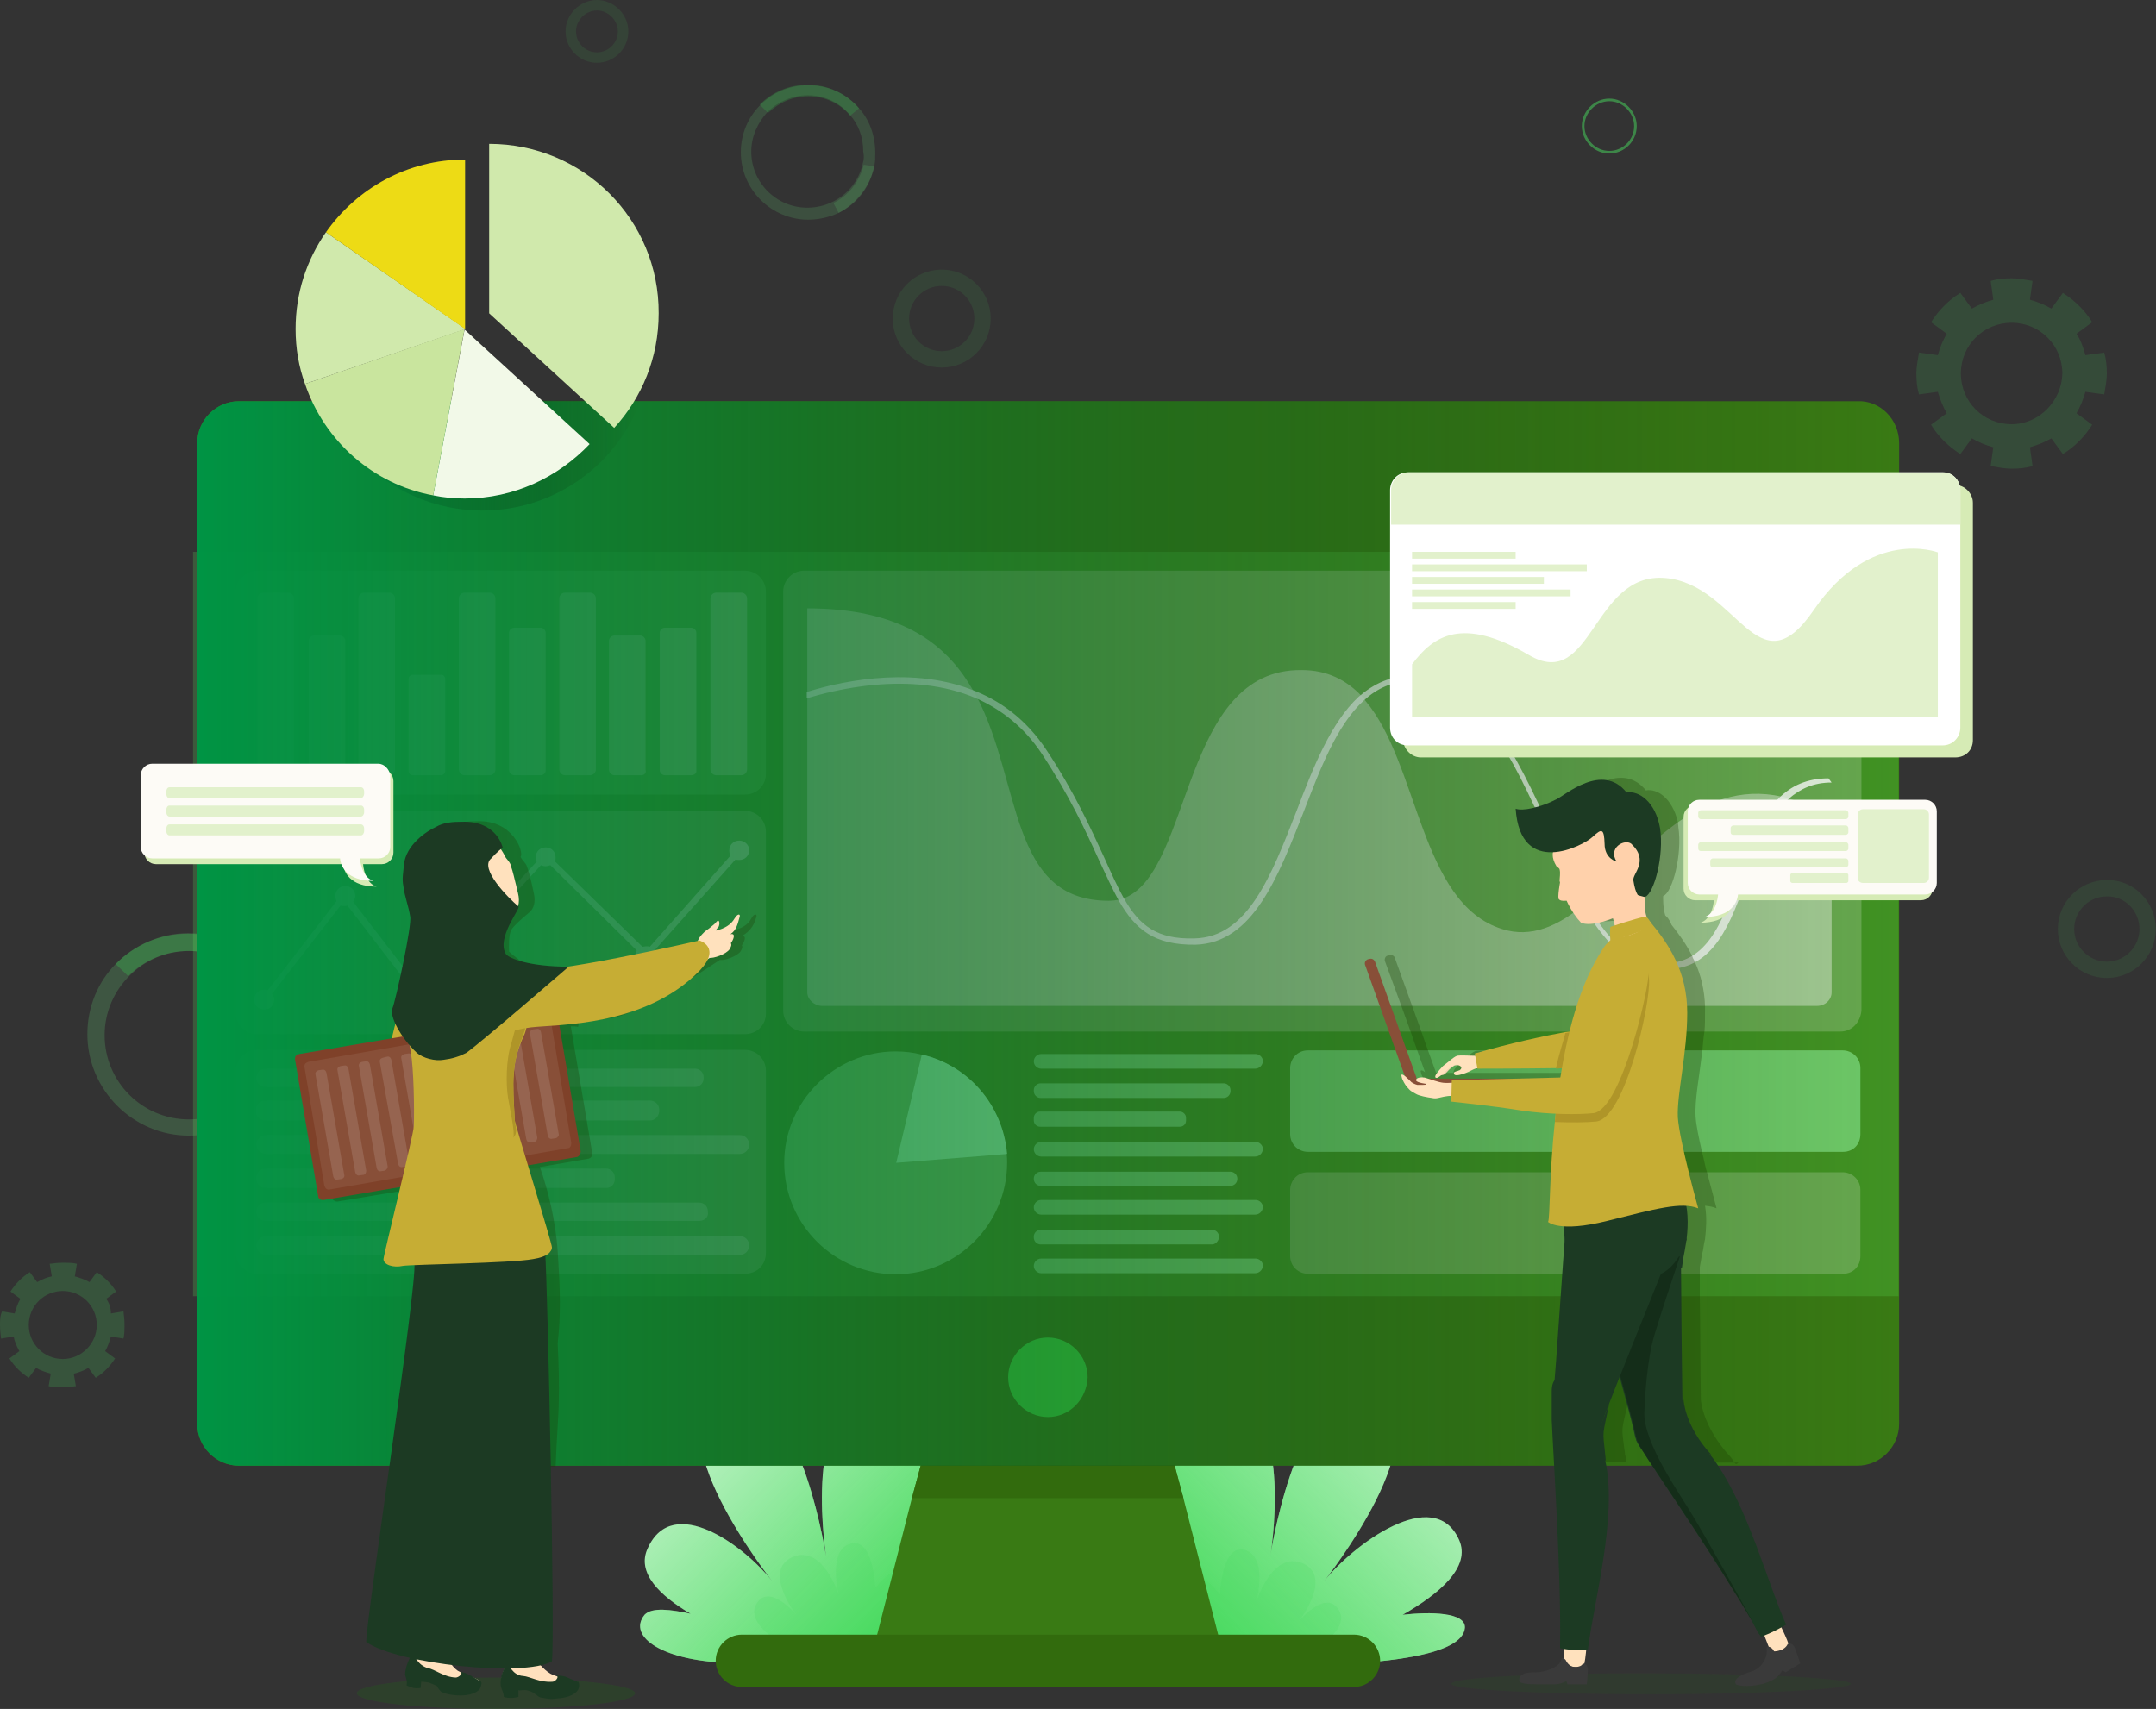 <?xml version="1.0" encoding="utf-8"?>
<!-- Generator: Adobe Illustrator 24.0.0, SVG Export Plug-In . SVG Version: 6.00 Build 0)  -->
<svg version="1.1" id="Layer_1" xmlns="http://www.w3.org/2000/svg" xmlns:xlink="http://www.w3.org/1999/xlink" x="0px" y="0px"
	 viewBox="0 0 412.1 326.7" style="enable-background:new 0 0 412.1 326.7;" xml:space="preserve">
<rect x="0" y="0" width="412.1" height="326.7" fill="#333333" stroke="none"/>
<style type="text/css">
	.st0{display:none;}
	.st1{display:inline;}
	.st2{fill:#1ED4D8;}
	.st3{opacity:0.2;fill:url(#SVGID_1_);enable-background:new    ;}
	.st4{opacity:0.3;fill:url(#SVGID_2_);enable-background:new    ;}
	.st5{fill:#B2F0BB;}
	.st6{fill:url(#SVGID_3_);}
	.st7{opacity:0.2;fill:#49DB5F;enable-background:new    ;}
	.st8{fill:url(#SVGID_4_);}
	.st9{opacity:0.2;}
	.st10{fill:#6BE27C;}
	.st11{opacity:0.2;fill:#6BE27C;enable-background:new    ;}
	.st12{opacity:0.26;fill:#39D851;enable-background:new    ;}
	.st13{opacity:0.8;}
	.st14{opacity:0.15;fill:#49DB5F;enable-background:new    ;}
	.st15{opacity:0.1;fill:none;stroke:#49DB5F;stroke-width:2;stroke-miterlimit:10;enable-background:new    ;}
	.st16{opacity:0.5;fill:none;stroke:#49DB5F;stroke-width:0.5;stroke-miterlimit:10;enable-background:new    ;}
	.st17{opacity:0.1;fill:none;stroke:#49DB5F;stroke-width:3.127;stroke-miterlimit:10;enable-background:new    ;}
	.st18{fill:#397A14;}
	.st19{fill:#326B0D;}
	.st20{opacity:0.2;fill:#62F460;enable-background:new    ;}
	.st21{fill:#40D13B;}
	.st22{opacity:0.2;fill:#FFFFFF;enable-background:new    ;}
	.st23{opacity:0.39;fill:#FFFFFF;enable-background:new    ;}
	.st24{opacity:0.8;fill:#FFFFFF;enable-background:new    ;}
	.st25{opacity:0.5;fill:#9CFFAE;enable-background:new    ;}
	.st26{opacity:0.2;fill:#9CFFAE;enable-background:new    ;}
	.st27{opacity:0.3;}
	.st28{fill:#FFFFFF;}
	.st29{opacity:0.5;fill:#FFFFFF;enable-background:new    ;}
	.st30{opacity:0.3;fill:#FFFFFF;enable-background:new    ;}
	.st31{fill:#9CFFAE;}
	.st32{fill:url(#SVGID_5_);}
	.st33{fill:#1A3A02;}
	.st34{opacity:0.15;fill:#118F00;enable-background:new    ;}
	.st35{fill:#FFE1BD;}
	.st36{fill:#FCCB95;}
	.st37{fill:#1C3A23;}
	.st38{fill:#C6AD34;}
	.st39{fill:#7F4129;}
	.st40{fill:#884F38;}
	.st41{fill:#966450;}
	.st42{fill:#4C4199;}
	.st43{fill:#AF9528;}
	.st44{opacity:0.3;fill:#1A3A02;enable-background:new    ;}
	.st45{opacity:0.5;}
	.st46{fill:#3A3A3A;}
	.st47{fill:#142D19;}
	.st48{fill:#F4D4B3;}
	.st49{fill:#FFD1AB;}
	.st50{fill:#D6EBB5;}
	.st51{fill:#E2F1CC;}
	.st52{fill:url(#SVGID_6_);}
	.st53{fill:#D0E9AC;}
	.st54{fill:#EDDB15;}
	.st55{fill:#F2F9E8;}
	.st56{fill:#C9E59E;}
	.st57{fill:#FDFBF6;}
</style>
<g id="BACKGROUND" class="st0">
	<g class="st1">
		<rect x="-174.9" y="-82.3" class="st2" width="750" height="500"/>
		
			<linearGradient id="SVGID_1_" gradientUnits="userSpaceOnUse" x1="617.383" y1="235.791" x2="56.409" y2="463.781" gradientTransform="matrix(1 0 0 -1 0 328.081)">
			<stop  offset="0" style="stop-color:#FFF33B"/>
			<stop  offset="2.539992e-03" style="stop-color:#FFF23B"/>
			<stop  offset="0.193" style="stop-color:#FCD130"/>
			<stop  offset="0.385" style="stop-color:#FAB628"/>
			<stop  offset="0.582" style="stop-color:#F8A323"/>
			<stop  offset="0.784" style="stop-color:#F7981F"/>
			<stop  offset="1" style="stop-color:#F7941E"/>
		</linearGradient>
		<path class="st3" d="M575.1-82.3v259c-363.9-13.6-449.7-191.4-469.3-259C105.8-82.3,575.1-82.3,575.1-82.3z"/>
		
			<linearGradient id="SVGID_2_" gradientUnits="userSpaceOnUse" x1="95.091" y1="65.958" x2="845.091" y2="65.958" gradientTransform="matrix(1 0 0 -1 0 328.081)">
			<stop  offset="0" style="stop-color:#FFF33B"/>
			<stop  offset="2.539992e-03" style="stop-color:#FFF23B"/>
			<stop  offset="0.193" style="stop-color:#FCD130"/>
			<stop  offset="0.385" style="stop-color:#FAB628"/>
			<stop  offset="0.582" style="stop-color:#F8A323"/>
			<stop  offset="0.784" style="stop-color:#F7981F"/>
			<stop  offset="1" style="stop-color:#F7941E"/>
		</linearGradient>
		<path class="st4" d="M575.1,380.7v37h-750v-259c0,0,59-48.9,181-52.2c122-3.2,157.8,214.3,253.9,230.7
			C356.2,353.7,500,233.7,575.1,380.7z"/>
	</g>
</g>
<g id="OBJECTS">
	<g>
		<g>
			<path class="st5" d="M182,317.5l-5-16.9c0,0,7.6-32.2-8.4-33.7c-15.2-1.3-11.1,27.6-10.7,30.7c-0.5-3.2-6-35.4-19.2-30.6
				c-14.7,5.5,9,35.4,9,35.4c-5.3-6.8-19.1-17.1-23.9-6.4c-2.2,4.7,2.4,9.1,8.2,12.5c-3.7-0.8-7.4-1.3-8.8,0.2
				c-3.4,4.2,3.6,9,16.9,9.2c4.8,0.1,7.3-1,8.5-2.3c0.1,0,0.2,0.1,0.2,0.1L182,317.5z"/>
			
				<linearGradient id="SVGID_3_" gradientUnits="userSpaceOnUse" x1="174.493" y1="11.366" x2="135.336" y2="50.123" gradientTransform="matrix(1 0 0 -1 0 328.081)">
				<stop  offset="0" style="stop-color:#3BD853"/>
				<stop  offset="1" style="stop-color:#3BD853;stop-opacity:0"/>
			</linearGradient>
			<path class="st6" d="M182,317.5l-5-16.9c0,0,7.6-32.2-8.4-33.7c-15.2-1.3-11.1,27.6-10.7,30.7c-0.5-3.2-6-35.4-19.2-30.6
				c-14.7,5.5,9,35.4,9,35.4c-5.3-6.8-19.1-17.1-23.9-6.4c-2.2,4.7,2.4,9.1,8.2,12.5c-3.7-0.8-7.4-1.3-8.8,0.2
				c-3.4,4.2,3.6,9,16.9,9.2c4.8,0.1,7.3-1,8.5-2.3c0.1,0,0.2,0.1,0.2,0.1L182,317.5z"/>
			<path class="st7" d="M157.4,318.3c0,0-16.7-6.5-12.6-12c2.5-3.5,7.4,2.4,7.4,2.4s-6.5-8.4-0.8-11c5.8-2.6,8.9,7.1,8.9,7.1
				s-2.2-8.5,2.3-9.7c4.4-1.2,4.7,8.5,4.7,8.5s5.6-7.7,9.1-1.6c3.1,5.5-6.2,16.5-6.2,16.5"/>
			<path class="st5" d="M280,311.2c0.2-3-6.6-3.1-11.9-2.5c7-4,13.1-9.1,10.8-14.3c-4.8-10.8-20.5,1.1-25.9,8c0,0,23.7-29.8,9-35.4
				c-13.2-4.9-18.7,27.3-19.2,30.6c0.5-3.1,4.6-32.1-10.7-30.7c-15.9,1.4-13.4,50.6-13.4,50.6S279.1,321.9,280,311.2z"/>
			
				<linearGradient id="SVGID_4_" gradientUnits="userSpaceOnUse" x1="224.623" y1="9.774" x2="270.572" y2="53.326" gradientTransform="matrix(1 0 0 -1 0 328.081)">
				<stop  offset="0" style="stop-color:#3BD853"/>
				<stop  offset="1" style="stop-color:#3BD853;stop-opacity:0"/>
			</linearGradient>
			<path class="st8" d="M280,311.2c0.2-3-6.6-3.1-11.9-2.5c7-4,13.1-9.1,10.8-14.3c-4.8-10.8-20.5,1.1-25.9,8c0,0,23.7-29.8,9-35.4
				c-13.2-4.9-18.7,27.3-19.2,30.6c0.5-3.1,4.6-32.1-10.7-30.7c-15.9,1.4-13.4,50.6-13.4,50.6S279.1,321.9,280,311.2z"/>
			<path class="st7" d="M243.1,319.5c0,0,16.7-6.5,12.6-12c-2.5-3.5-7.4,2.4-7.4,2.4s6.5-8.4,0.8-11c-5.8-2.6-8.9,7.1-8.9,7.1
				s2.2-8.5-2.3-9.7c-4.4-1.2-4.7,8.5-4.7,8.5s-5.6-7.7-9.1-1.6c-3.1,5.5,6.2,16.5,6.2,16.5"/>
		</g>
		<g>
			<g>
				<g class="st9">
					<path class="st10" d="M50.6,185.1c-3.6-4.1-8.8-6.7-14.6-6.7c-5.4,0-10.3,2.3-13.8,5.8c-3.5,3.5-5.5,8.3-5.5,13.5
						c0,10.7,8.8,19.4,19.4,19.4c3.1,0,6-0.7,8.6-2c5.2-2.6,9.1-7.4,10.3-13.3c0.2-1.3,0.5-2.6,0.5-4.1
						C55.4,193,53.6,188.6,50.6,185.1z M51.8,201.3c-1.1,4.8-4.2,8.9-8.5,11c-2.2,1.1-4.6,1.7-7.2,1.7c-8.9,0-16.1-7.2-16.1-16.1
						c0-4.4,1.8-8.4,4.7-11.3c2.9-3,7-4.8,11.5-4.8c4.8,0,9.2,2.2,12.1,5.5c2.5,2.9,4,6.5,4,10.5C52.1,199,52,200.2,51.8,201.3z"/>
				</g>
				<path class="st11" d="M55,201.9c-1.2,5.9-5.2,10.7-10.3,13.3l-1.6-2.9c4.3-2.2,7.6-6.2,8.5-11L55,201.9z"/>
				<path class="st12" d="M50.6,185.1l-2.5,2.2c-3-3.4-7.3-5.5-12.1-5.5c-4.4,0-8.5,1.8-11.5,4.8l-2.4-2.3c3.5-3.6,8.4-5.8,13.8-5.8
					C41.8,178.5,47.1,181,50.6,185.1z"/>
			</g>
			<g class="st13">
				<g class="st9">
					<path class="st10" d="M164.2,20.7c-2.4-2.8-5.9-4.4-9.7-4.4c-3.6,0-6.8,1.4-9.2,3.8c-2.3,2.3-3.7,5.5-3.7,9
						c0,7.1,5.8,12.9,12.9,12.9c2,0,4.1-0.5,5.8-1.3c3.5-1.7,6-4.9,6.8-8.9c0.2-0.8,0.2-1.8,0.2-2.6
						C167.3,25.8,166.1,22.8,164.2,20.7z M164.9,31.3c-0.7,3.2-2.9,5.9-5.8,7.3c-1.4,0.7-3.1,1.1-4.8,1.1c-5.9,0-10.7-4.8-10.7-10.7
						c0-2.9,1.2-5.5,3.1-7.6c1.9-1.9,4.7-3.2,7.7-3.2c3.2,0,6.1,1.4,8,3.7c1.7,1.9,2.6,4.3,2.6,7.1
						C165.2,29.9,165.1,30.6,164.9,31.3z"/>
				</g>
				<path class="st11" d="M167.1,31.8c-0.8,3.8-3.4,7.1-6.8,8.9l-1-1.9c2.9-1.4,5-4.1,5.8-7.3L167.1,31.8z"/>
				<path class="st12" d="M164.2,20.7l-1.7,1.4c-1.9-2.3-4.8-3.7-8-3.7c-3,0-5.6,1.2-7.7,3.2l-1.6-1.6c2.4-2.4,5.6-3.8,9.2-3.8
					C158.3,16.2,161.8,17.9,164.2,20.7z"/>
			</g>
			<path class="st7" d="M20.3,248.3l1.9-1.4c-1-1.6-2.3-2.8-3.7-3.7l-1.4,1.9c-0.8-0.5-1.8-0.8-2.8-1.1l0.4-2.4
				c-0.8-0.2-1.8-0.2-2.6-0.2c-1,0-1.8,0.1-2.6,0.2l0.4,2.4c-1,0.2-1.9,0.6-2.8,1.1l-1.4-1.9c-1.6,1-2.8,2.3-3.7,3.7l1.9,1.4
				c-0.5,0.8-0.8,1.8-1.1,2.8l-2.4-0.4C0,251.5,0,252.5,0,253.3c0,1,0.1,1.8,0.2,2.6l2.4-0.4c0.2,1,0.6,1.9,1.1,2.8l-1.9,1.4
				c1,1.6,2.3,2.8,3.7,3.7l1.4-1.9c0.8,0.5,1.8,0.8,2.8,1.1l-0.4,2.4c0.8,0.2,1.8,0.2,2.6,0.2c1,0,1.8-0.1,2.6-0.2l-0.4-2.4
				c1-0.2,1.9-0.6,2.8-1.1l1.4,1.9c1.6-1,2.8-2.3,3.7-3.7l-1.9-1.4c0.5-0.8,0.8-1.8,1.1-2.8l2.4,0.4c0.2-0.8,0.2-1.8,0.2-2.6
				c0-1-0.1-1.8-0.2-2.6l-2.4,0.4C21.2,250,20.9,249.1,20.3,248.3z M12,259.8c-3.6,0-6.5-2.9-6.5-6.5s2.9-6.5,6.5-6.5
				s6.5,2.9,6.5,6.5C18.5,256.8,15.6,259.8,12,259.8z"/>
			<path class="st14" d="M396.9,63.8l3-2.2c-1.4-2.3-3.4-4.2-5.6-5.6l-2.2,3c-1.2-0.7-2.6-1.3-4.1-1.7l0.5-3.6
				c-1.3-0.2-2.6-0.5-4-0.5s-2.6,0.1-4,0.5l0.5,3.6c-1.4,0.4-2.9,1-4.1,1.7l-2.2-3c-2.3,1.4-4.2,3.4-5.6,5.6l3,2.2
				c-0.7,1.2-1.3,2.6-1.7,4.1l-3.6-0.5c-0.2,1.3-0.5,2.6-0.5,4s0.1,2.6,0.5,4l3.6-0.5c0.4,1.4,1,2.9,1.7,4.1l-3,2.2
				c1.4,2.3,3.4,4.2,5.6,5.6l2.2-3c1.2,0.7,2.6,1.3,4.1,1.7l-0.5,3.6c1.3,0.2,2.6,0.5,4,0.5s2.6-0.1,4-0.5l-0.5-3.6
				c1.4-0.4,2.9-1,4.1-1.7l2.2,3c2.3-1.4,4.2-3.4,5.6-5.6l-3-2.2c0.7-1.2,1.3-2.6,1.7-4.1l3.6,0.5c0.2-1.3,0.5-2.6,0.5-4
				c0-1.3-0.1-2.6-0.5-4l-3.6,0.5C398.2,66.4,397.7,65,396.9,63.8z M384.5,81.1c-5.4,0-9.7-4.3-9.7-9.7c0-5.4,4.3-9.7,9.7-9.7
				c5.4,0,9.7,4.3,9.7,9.7C394.1,76.6,389.8,81.1,384.5,81.1z"/>
			<path class="st15" d="M119.1,6c0,2.8-2.3,5-5,5c-2.8,0-5-2.3-5-5s2.3-5,5-5S119.1,3.3,119.1,6z"/>
			<path class="st16" d="M312.6,24.1c0,2.8-2.3,5-5,5s-5-2.3-5-5s2.3-5,5-5S312.6,21.4,312.6,24.1z"/>
			<circle class="st17" cx="180" cy="60.9" r="7.8"/>
			<path class="st17" d="M410.5,177.6c0,4.3-3.5,7.8-7.8,7.8s-7.8-3.5-7.8-7.8c0-4.3,3.5-7.8,7.8-7.8
				C407,169.7,410.5,173.3,410.5,177.6z"/>
		</g>
		<g>
			<g>
				<path class="st18" d="M363,84.7v187.5c0,4.4-3.6,8-8,8H45.7c-4.4,0-8-3.6-8-8V84.7c0-4.4,3.6-8,8-8h309.3
					C359.4,76.5,363,80.2,363,84.7z"/>
				<polygon class="st18" points="233.4,314.7 167.1,314.7 174.3,286.4 176,280.1 179.1,267.6 221.4,267.6 224.5,280.1 226.2,286.4 
									"/>
				<polygon class="st19" points="226.2,286.4 174.3,286.4 176,280.1 224.5,280.1 				"/>
				<path class="st19" d="M258.8,322.5h-117c-2.8,0-5-2.3-5-5l0,0c0-2.8,2.3-5,5-5h117c2.8,0,5,2.3,5,5l0,0
					C263.8,320.2,261.6,322.5,258.8,322.5z"/>
				<rect x="36.9" y="105.5" class="st20" width="326" height="142.3"/>
				<path class="st21" d="M200.3,270.9L200.3,270.9c-4.1,0-7.6-3.4-7.6-7.6l0,0c0-4.1,3.4-7.6,7.6-7.6l0,0c4.1,0,7.6,3.4,7.6,7.6
					l0,0C207.7,267.6,204.4,270.9,200.3,270.9z"/>
			</g>
			<g>
				<g>
					<path class="st22" d="M351.8,197.2H153.7c-2.2,0-4-1.8-4-4v-80.1c0-2.2,1.8-4,4-4h198.1c2.2,0,4,1.8,4,4v80.1
						C355.6,195.4,354,197.2,351.8,197.2z"/>
					<path class="st23" d="M350.1,156.3v33.4c0,1.4-1.2,2.6-2.8,2.6H157.1c-1.4,0-2.8-1.2-2.8-2.6v-73.4c17.6,0,26.4,6.6,31.4,15.2
						c0.4,0.6,0.6,1.1,1,1.7c8.6,16.4,6.1,39,25.2,39c0.7,0,1.4-0.1,2-0.2c0.4-0.1,0.8-0.2,1.2-0.4c12.8-5.4,10.8-43.8,33.7-43.5
						c4.9,0,8.5,1.9,11.4,4.9c0.2,0.2,0.6,0.6,0.8,1c10.2,12,10.4,38.7,26.1,43.6c5.6,1.8,10.7-0.6,15.6-4.6c0.4-0.2,0.6-0.5,1-0.8
						c10.4-8.6,20.9-23.5,36.9-19.9c0.5,0.1,1,0.2,1.4,0.4C344.6,153.5,347.3,154.7,350.1,156.3z"/>
					<path class="st24" d="M350.1,149.6c-3.5,0-6,1.2-8.2,3.1c-3.8,3.5-6,9.3-8,15.1c-3.1,8.6-6.2,17.5-15.5,17.5
						c-0.5,0-1,0-1.6-0.1c-6-0.6-10.4-5.5-14.3-12.2c-2.4-4.2-4.7-9-7-14c-6.4-14-12.9-28.4-25.2-28.8c-0.1,0-0.2,0-0.4,0
						c-3.7,0-6.7,1.4-9.2,3.7c-5.2,4.7-8.4,13.2-11.6,21.5c-4.8,12.2-9.6,24.9-20.6,25.2c-7.9,0.1-11.5-2.9-14.7-8.5
						c-1.2-2.2-2.4-4.8-3.8-7.8c-2.5-5.5-5.6-12.2-10.8-20.1c-3.5-5.3-7.9-8.6-12.6-10.7c-12.7-5.5-27.7-1.4-32.4,0v-1.2
						c5-1.6,19.1-5.2,31.4-0.5c5.4,2,10.5,5.6,14.5,11.7c5.3,8,8.4,14.9,10.9,20.3c1.4,3.1,2.6,5.8,3.8,7.9c3,5.3,6.4,7.9,13.5,7.7
						c10.2-0.2,14.7-12,19.5-24.3c3.2-8.4,6.6-17,11.9-21.9c2.9-2.5,6.2-4.1,10.4-4c12.9,0.4,19.7,15.2,26.3,29.5
						c2.3,4.9,4.4,9.6,6.7,13.7c3.7,6.5,7.9,11.3,13.5,11.7c9.5,1,12.5-7.6,15.7-16.5c2-5.6,4.1-11.4,7.7-15
						c2.4-2.4,5.4-3.8,9.5-3.8L350.1,149.6z"/>
				</g>
				<g>
					<path class="st25" d="M352.3,220.2H250c-1.8,0-3.4-1.4-3.4-3.4v-12.6c0-1.8,1.4-3.4,3.4-3.4h102.2c1.8,0,3.4,1.4,3.4,3.4v12.6
						C355.6,218.8,354.2,220.2,352.3,220.2z"/>
					<path class="st22" d="M352.3,243.5H250c-1.8,0-3.4-1.4-3.4-3.4v-12.6c0-1.8,1.4-3.4,3.4-3.4h102.2c1.8,0,3.4,1.4,3.4,3.4v12.6
						C355.6,242.1,354.2,243.5,352.3,243.5z"/>
				</g>
				<g>
					<path class="st26" d="M142.4,151.9H49.1c-2.2,0-4-1.8-4-4v-34.8c0-2.2,1.8-4,4-4h93.3c2.2,0,4,1.8,4,4V148
						C146.4,150.1,144.7,151.9,142.4,151.9z"/>
					<g class="st27">
						<path class="st28" d="M132.1,148.2h-5c-0.6,0-1-0.5-1-1V121c0-0.6,0.5-1,1-1h5c0.6,0,1,0.5,1,1v26.3
							C133.2,147.8,132.7,148.2,132.1,148.2z"/>
						<path class="st28" d="M141.7,148.2h-4.8c-0.6,0-1.1-0.5-1.1-1.1v-32.7c0-0.6,0.5-1.1,1.1-1.1h4.8c0.6,0,1.1,0.5,1.1,1.1v32.7
							C142.8,147.7,142.3,148.2,141.7,148.2z"/>
						<path class="st28" d="M55.1,148.2h-4.8c-0.6,0-1.1-0.5-1.1-1.1v-32.7c0-0.6,0.5-1.1,1.1-1.1h4.8c0.6,0,1.1,0.5,1.1,1.1v32.7
							C56.3,147.7,55.7,148.2,55.1,148.2z"/>
						<path class="st28" d="M65,148.2h-5c-0.5,0-1-0.5-1-1v-24.7c0-0.5,0.5-1,1-1h5c0.5,0,1,0.5,1,1v24.7
							C65.9,147.8,65.4,148.2,65,148.2z"/>
						<path class="st28" d="M74.4,148.2h-4.8c-0.6,0-1.1-0.5-1.1-1.1v-32.7c0-0.6,0.5-1.1,1.1-1.1h4.8c0.6,0,1.1,0.5,1.1,1.1v32.7
							C75.5,147.7,75,148.2,74.4,148.2z"/>
						<path class="st28" d="M84.3,148.2h-5.4c-0.5,0-0.8-0.4-0.8-0.8v-17.6c0-0.5,0.4-0.8,0.8-0.8h5.4c0.5,0,0.8,0.4,0.8,0.8v17.6
							C85.1,147.8,84.7,148.2,84.3,148.2z"/>
						<path class="st28" d="M93.6,148.2h-4.8c-0.6,0-1.1-0.5-1.1-1.1v-32.7c0-0.6,0.5-1.1,1.1-1.1h4.8c0.6,0,1.1,0.5,1.1,1.1v32.7
							C94.7,147.7,94.2,148.2,93.6,148.2z"/>
						<path class="st28" d="M103.3,148.2h-5c-0.6,0-1-0.5-1-1V121c0-0.6,0.5-1,1-1h5c0.6,0,1,0.5,1,1v26.3
							C104.3,147.8,103.9,148.2,103.3,148.2z"/>
						<path class="st28" d="M112.8,148.2H108c-0.6,0-1.1-0.5-1.1-1.1v-32.7c0-0.6,0.5-1.1,1.1-1.1h4.8c0.6,0,1.1,0.5,1.1,1.1v32.7
							C113.9,147.7,113.4,148.2,112.8,148.2z"/>
						<path class="st28" d="M122.6,148.2h-5.2c-0.5,0-1-0.5-1-1v-24.7c0-0.5,0.5-1,1-1h5c0.5,0,1,0.5,1,1v24.7
							C123.6,147.8,123.1,148.2,122.6,148.2z"/>
					</g>
				</g>
				<g>
					<path class="st22" d="M142.4,197.7H49.1c-2.2,0-4-1.8-4-4V159c0-2.2,1.8-4,4-4h93.3c2.2,0,4,1.8,4,4v34.8
						C146.4,195.9,144.7,197.7,142.4,197.7z"/>
					<path class="st22" d="M142.4,243.5H49.1c-2.2,0-4-1.8-4-4v-34.8c0-2.2,1.8-4,4-4h93.3c2.2,0,4,1.8,4,4v34.8
						C146.4,241.8,144.7,243.5,142.4,243.5z"/>
					<path class="st29" d="M141.3,160.7c-1.1,0-1.9,0.8-1.9,1.9c0,0.4,0.1,0.7,0.2,1L124.2,181c-0.2-0.1-0.5-0.1-0.7-0.1
						c-0.2,0-0.5,0.1-0.7,0.1l-16.7-16.3c0.1-0.2,0.1-0.5,0.1-0.8c0-1.1-0.8-1.9-1.9-1.9s-1.9,0.8-1.9,1.9c0,0.2,0.1,0.6,0.2,0.8
						l-21.3,23.1c-0.4-0.2-0.7-0.4-1.1-0.4s-0.6,0.1-1,0.2l-11.7-15.2c0.2-0.4,0.4-0.7,0.4-1.1c0-1.1-0.8-1.9-1.9-1.9
						s-1.9,0.8-1.9,1.9c0,0.4,0.1,0.6,0.2,1l-13.1,17c-0.2-0.1-0.5-0.1-0.7-0.1c-1.1,0-1.9,0.8-1.9,1.9c0,1.1,0.8,1.9,1.9,1.9
						c1.1,0,1.9-0.8,1.9-1.9c0-0.4-0.1-0.7-0.4-1.1l13.1-16.9c0.2,0.1,0.5,0.1,0.7,0.1c0.2,0,0.4,0,0.6-0.1l11.9,15.5
						c-0.1,0.2-0.1,0.5-0.1,0.7c0,1.1,0.8,1.9,1.9,1.9s1.9-0.8,1.9-1.9c0-0.2,0-0.4-0.1-0.6l21.5-23.3c0.2,0.1,0.6,0.2,0.8,0.2
						c0.4,0,0.6-0.1,1-0.2l16.5,16.3c-0.1,0.2-0.2,0.6-0.2,1c0,1.1,0.8,1.9,1.9,1.9s1.9-0.8,1.9-1.9c0-0.4-0.1-0.7-0.2-1l15.5-17.4
						c0.2,0.1,0.5,0.1,0.7,0.1c1.1,0,1.9-0.8,1.9-1.9C143.2,161.5,142.3,160.7,141.3,160.7z"/>
					<path class="st30" d="M132.8,207.8H50.7c-1,0-1.7-0.7-1.7-1.7V206c0-1,0.7-1.7,1.7-1.7h82.1c1,0,1.7,0.7,1.7,1.7v0.1
						C134.5,207.1,133.8,207.8,132.8,207.8z"/>
					<path class="st30" d="M124.3,214.2H50.6c-0.8,0-1.7-0.7-1.7-1.7v-0.4c0-0.8,0.7-1.7,1.7-1.7h73.7c0.8,0,1.7,0.7,1.7,1.7v0.4
						C125.9,213.5,125.1,214.2,124.3,214.2z"/>
					<path class="st30" d="M141.4,220.6H50.8c-1,0-1.8-0.8-1.8-1.8l0,0c0-1,0.8-1.8,1.8-1.8h90.6c1,0,1.8,0.8,1.8,1.8l0,0
						C143.2,219.8,142.4,220.6,141.4,220.6z"/>
					<path class="st30" d="M115.9,227.1H50.6c-0.8,0-1.6-0.7-1.6-1.6V225c0-0.8,0.7-1.6,1.6-1.6h65.3c0.8,0,1.6,0.7,1.6,1.6v0.5
						C117.5,226.4,116.8,227.1,115.9,227.1z"/>
					<path class="st30" d="M133.7,233.4H50.7c-1,0-1.7-0.7-1.7-1.7v-0.1c0-1,0.7-1.7,1.7-1.7h82.9c1,0,1.7,0.7,1.7,1.7v0.1
						C135.5,232.7,134.6,233.4,133.7,233.4z"/>
					<path class="st30" d="M141.4,239.9H50.8c-1,0-1.8-0.8-1.8-1.8l0,0c0-1,0.8-1.8,1.8-1.8h90.6c1,0,1.8,0.8,1.8,1.8l0,0
						C143.2,239.1,142.4,239.9,141.4,239.9z"/>
				</g>
				<g>
					<path class="st25" d="M192.5,222.3c0,11.7-9.6,21.3-21.3,21.3c-11.7,0-21.3-9.5-21.3-21.3c0-11.7,9.6-21.3,21.3-21.3
						c1.7,0,3.4,0.2,4.9,0.6c8.9,2,15.6,9.7,16.3,19.1C192.5,221.1,192.5,221.7,192.5,222.3z"/>
					<path class="st31" d="M192.5,220.6l-21.2,1.7l4.9-20.7C185,203.6,191.7,211.2,192.5,220.6z"/>
					<path class="st25" d="M239.9,204.3H199c-0.7,0-1.4-0.6-1.4-1.4l0,0c0-0.7,0.6-1.4,1.4-1.4h41c0.7,0,1.4,0.6,1.4,1.4l0,0
						C241.3,203.7,240.7,204.3,239.9,204.3z"/>
					<path class="st25" d="M233.9,209.9h-35c-0.7,0-1.3-0.6-1.3-1.3v-0.2c0-0.7,0.6-1.3,1.3-1.3h35c0.7,0,1.3,0.6,1.3,1.3v0.2
						C235.2,209.3,234.6,209.9,233.9,209.9z"/>
					<path class="st25" d="M225.5,215.4h-26.7c-0.6,0-1.2-0.5-1.2-1.2v-0.5c0-0.6,0.5-1.2,1.2-1.2h26.7c0.6,0,1.2,0.5,1.2,1.2v0.5
						C226.7,215,226.1,215.4,225.5,215.4z"/>
					<path class="st25" d="M239.9,221.1H199c-0.7,0-1.4-0.6-1.4-1.4l0,0c0-0.7,0.6-1.4,1.4-1.4h41c0.7,0,1.4,0.6,1.4,1.4l0,0
						C241.3,220.5,240.7,221.1,239.9,221.1z"/>
					<path class="st25" d="M235.2,226.7h-36.3c-0.7,0-1.3-0.6-1.3-1.3v-0.1c0-0.7,0.6-1.3,1.3-1.3h36.3c0.7,0,1.3,0.6,1.3,1.3v0.1
						C236.5,226.1,235.9,226.7,235.2,226.7z"/>
					<path class="st25" d="M239.9,232.2H199c-0.7,0-1.4-0.6-1.4-1.4l0,0c0-0.7,0.6-1.4,1.4-1.4h41c0.7,0,1.4,0.6,1.4,1.4l0,0
						C241.3,231.6,240.7,232.2,239.9,232.2z"/>
					<path class="st25" d="M231.7,237.9h-32.8c-0.7,0-1.3-0.6-1.3-1.3v-0.2c0-0.7,0.6-1.3,1.3-1.3h32.8c0.7,0,1.3,0.6,1.3,1.3v0.2
						C232.9,237.3,232.3,237.9,231.7,237.9z"/>
					<path class="st25" d="M239.9,243.4H199c-0.7,0-1.4-0.6-1.4-1.4l0,0c0-0.7,0.6-1.4,1.4-1.4h41c0.7,0,1.4,0.6,1.4,1.4l0,0
						C241.3,242.8,240.7,243.4,239.9,243.4z"/>
				</g>
			</g>
			
				<linearGradient id="SVGID_5_" gradientUnits="userSpaceOnUse" x1="37.639" y1="149.678" x2="362.96" y2="149.678" gradientTransform="matrix(1 0 0 -1 0 328.081)">
				<stop  offset="0" style="stop-color:#009444"/>
				<stop  offset="1" style="stop-color:#0F2E08;stop-opacity:0"/>
			</linearGradient>
			<path class="st32" d="M363,84.7v187.5c0,4.4-3.6,8-8,8H45.7c-4.4,0-8-3.6-8-8V84.7c0-4.4,3.6-8,8-8h309.3
				C359.4,76.5,363,80.2,363,84.7z"/>
		</g>
		<g>
			<g class="st27">
				<g>
					<path class="st33" d="M144.6,175.2c0.1-0.5-0.5-0.6-1,0.4c-0.7,1.3-1.9,1.9-3.5,2.3c-0.1-0.2,0.2-0.4,0.5-0.8
						c0.2-0.6,0.1-1-0.1-1.1c-0.2-0.1-0.6,0.6-0.8,0.7c-0.6,0.5-1.2,1-1.8,1.4c-0.6,0.6-1,1-1.3,1.7c0,0,0,0.2-0.1,0.5
						c-3.8,3-16.8,6.7-18.5,7.8c-0.5,0.2-3.1,0.4-6.5,0.2c0-0.4,0-0.7,0-0.7s-5.3-0.8-7.9-2.4c-1.4-0.8-3-0.8-3.6-0.7
						c-0.1-0.2-0.2-0.4-0.4-0.6c0,0,0,0-0.1-0.1c-0.6-0.7-1.6-1.2-2.2-1.9c0-1-0.1-3.1,0.4-4.1c0.4-0.7,1.8-2,3.5-3.4
						c0.7-0.6,1.3-1.8,0.8-3.8c-0.6-2.9-1-4.2-1.3-5c-0.2-0.6-0.8-1.1-1.1-1.6c0-0.1-0.1-0.1-0.1-0.2c0.7-0.8-1.4-7.1-8.3-6.8
						c-1.7,0-3.5,0.1-5,1c-1.6,0.7-3.2,2.2-3.1,3.5c-2.4,0.5-2.8,2.9-3,3.8c-0.2,1.3-0.4,2.6-0.1,4c0.2,1.9,1,3.8,1.3,5.8
						c0.4,1.6,0.4,3.4-0.2,4.8c-0.6,1.4-2,2.2-2.8,3.6c-1,1.8-0.8,4,0.1,5.8c0.5,0.8,0.8,1.4,1.2,2.2c-0.6,2-1.4,4.7-1.9,7.3
						l-17.9,3c-0.5,0.1-0.8,0.6-0.8,1.1l4.4,26c0.1,0.5,0.6,0.8,1.1,0.8l15.1-2.5c-0.2,1.9-0.2,4.1,0,6.1c0.2,1.8,2,6.6,2.3,8.4
						c0.6,4.1,1.9,9.9,1.8,14.5c0.4,0.2,0.8,0.6,1.2,0.8c1,5.5,1.8,10.5,1.7,11.3c-0.2,1.7-2.2,6.5-2.8,11.6c0,0.2,0,0.5-0.1,0.7
						h9.8c0.7-3.6,1.2-6.8,1.6-9.2l0,0c0.1-0.6,0.1-1.2,0.2-1.7v-0.1c0-0.2,0-0.5,0.1-0.7c0-0.4,0-0.8,0.1-1.3c0-0.1,0-0.2,0-0.4
						c0-0.4,0-0.7,0-1.2c0-0.1,0-0.2,0-0.4c0-0.5,0-1,0-1.6c0-0.1,0-0.4,0-0.5c0-0.4,0-0.8,0-1.2c0-0.2,0-0.4,0-0.6V261
						c1.7,4.8,3,8.5,3,8.5s-1.4,5-1.8,10.9h9.5c0.2-5.5,0.6-10.1,0.6-12.2c0.1-3.7,0-7.4-0.2-11.4l0,0c0.6-5.5,0.5-9.9,0-17.5
						c-0.4-6.1-1.9-11.9-3.4-16.2l9.3-1.6c0.5-0.1,0.8-0.6,0.7-1.1l-4.1-24.2c1.1,0,1.4,0.1,1.4,0.1c0.1-0.4,0.1-0.7,0.2-1.1
						c3.4-0.2,6.1-0.6,6.8-0.7c5.4-1.1,18.9-10.2,20.1-11c0.8,0.2,3.4-0.7,4-1.7c0.2-0.4,0.4-0.7,0.2-1.1c0.4-0.5,1.1-2-0.1-1.7
						C143.8,177.8,144.2,176.5,144.6,175.2z"/>
				</g>
			</g>
			<g>
				<g>
					<path class="st34" d="M121.4,323.7c0,1.7-11.9,3-26.6,3c-14.7,0-26.6-1.3-26.6-3c0-1.7,11.9-3,26.6-3
						C109.4,320.8,121.4,322.1,121.4,323.7z"/>
				</g>
				<g>
					<g>
						<path class="st35" d="M92.1,228.7l-12.7-10.2c0,0-3,7.2-0.6,14.6c1.2,3.7-0.1,6.4,0.6,8c0.6,1.7,4.9,24.9,4.7,26.6
							c-0.2,1.7-2.2,6.6-2.8,11.6c-0.7,6.1-0.1,25.8-0.7,30.9c-0.6,5.3,4.2,6,4.4,4.2c1.9-15.1,7.3-38.8,8-46.4
							C93.5,260.8,92.9,247,92.1,228.7z"/>
						<g>
							<path class="st36" d="M92.4,243.6l-5.2,12.5c2.4,3.8,3.8,8.3,4.1,12.9c0.1,2.4,0,4.8,0.1,7.2c0,0.1,0,0.4,0.1,0.5
								c0.6-3.6,1.1-6.5,1.3-8.4c0.5-5.4,0.2-13.8-0.2-24.7C92.5,243.6,92.5,243.6,92.4,243.6z"/>
						</g>
						<path class="st35" d="M85.6,309.8c0,0-1.1,5.5-0.7,6.2s1.4,2.6,2.6,3.4c1.2,0.7,4,1.6,4.1,1.9c0.2,0.4,0.2,0.8-0.1,1.1
							c-1,0.8-2.6,1.2-3.7,1.1c-3.6-0.5-4.1-2.2-6.1-2.3c-0.4,0-1.1,0.5-2,0c-1-0.5-1.6-1.4-1.4-2.3c0.1-1.6,1-2.8,1.6-4
							c0.6-1.1,0.8-6.2,0.8-6.2"/>
						<path class="st37" d="M91.8,322.7c0.2-0.5,0.4-1.2,0-1.3c-0.4-0.2-1.6-1-2.3-1.3c-0.7-0.4-1.8-0.6-1.4-0.4s-0.4,1-1,1
							c-2.3-0.1-4-1.6-5.3-1.8c-1.9-0.5-2.8-2.6-2.8-3c-0.4,0.2-1.1,2-1.3,2.6c-0.1,0.5-0.4,1.4-0.2,1.9c0.1,0.4,0.4,1.1,0.2,1.8
							c0,0,0.4,0.2,1.3,0.5c0.6,0.1,1.4,0,1.4,0l0.1-1.2c0,0,0.5,0,1.2,0.1c0.6,0.1,1.7,0.7,1.8,0.7c0.2,0.4,0.5,0.8,0.8,1.1
							c1,0.5,1.8,0.6,3,0.7C90,324.3,91.5,323.4,91.8,322.7z"/>
					</g>
					<g>
						<path class="st35" d="M110.3,321.5c-0.2-0.2-3.1-0.7-4.6-1.3c-1.3-0.5-2.9-2.3-3.2-3c-0.4-0.7-0.2-4.4-0.2-6
							c0.1-10.8,1.9-37,2.2-43.3c0.4-10.9-1.2-22.2-5.5-39.7l-15.8-11.9c0,0-4.3,8.2-2.8,15.9c0.8,4.6,4.7,5.2,5.3,7
							c0.6,1.8,10.4,30,10.4,30s-1.8,6.1-1.8,12.8c0,5.8,2.8,23,3.2,29.6c0.1,1.3,0.4,4.3,0,5.4c-0.5,1.2-1.7,2.6-1.6,4.2
							c0,0.8,0.7,1.7,1.8,2c1.1,0.4,1.7-0.4,2.2-0.4c2.2-0.1,2.9,1.4,6.6,1.3c1.2,0,2.9-0.7,3.7-1.6
							C110.6,322.4,110.5,321.9,110.3,321.5z"/>
						<path class="st37" d="M110.6,322.8c0.2-0.5,0.1-1.2-0.1-1.3c-0.4-0.1-1.8-0.7-2.5-1c-0.7-0.2-1.9-0.2-1.6-0.1
							c0.5,0.1-0.2,1.1-0.8,1.1c-2.4,0.2-4.3-1-5.6-1.1c-2-0.1-2.8-2.2-2.9-2.5c-0.4,0.2-1.3,2.2-1.3,2.8c-0.1,0.5-0.2,1.4,0,1.9
							c0.1,0.4,0.5,1.1,0.5,1.8c0,0,0.5,0.2,1.4,0.2c0.6,0,1.4-0.2,1.4-0.2v-1.2c0,0,0.5-0.1,1.2-0.1s1.6,0.4,1.9,0.7
							c0.4,0.2,0.7,0.6,1.1,0.7c1.1,0.2,1.9,0.4,3.1,0.2C108.8,324.6,110.3,323.7,110.6,322.8z"/>
					</g>
					<g>
						<g>
							<path class="st35" d="M135.5,183.1c0.8,0.2,3.4-0.7,4-1.7c0.2-0.4,0.4-0.7,0.2-1.1c0.4-0.5,1.1-2-0.1-1.7
								c1.2-0.8,1.4-2,1.8-3.4c0.1-0.5-0.4-0.6-1,0.4c-0.7,1.2-1.9,1.9-3.5,2.3c-0.1-0.2,0.2-0.4,0.5-0.8c0.2-0.6,0.1-1-0.1-1.1
								c-0.2-0.1-0.6,0.6-0.8,0.7c-0.6,0.5-1.2,1-1.8,1.4c-0.6,0.6-1,1-1.3,1.7c0,0.1-0.4,1.4,0.2,1.3"/>
						</g>
						<path class="st35" d="M97.5,195.5c5.9-0.1,16.4-1.1,17.9-1.3c5.8-1.1,20.3-11.1,20.3-11.1s0.2-2.3-1.9-3
							c-3.7,3-16.9,6.8-18.7,7.9c-1.2,0.7-19.7-0.1-19.7-0.1"/>
					</g>
					<path class="st38" d="M77.9,188.4c0,0-2.5,6.7-3.4,12.1l6,1v-8.5"/>
					<path class="st39" d="M110.2,221.2l-48.3,8.2c-0.5,0.1-1.1-0.2-1.1-0.8l-4.4-26c-0.1-0.5,0.2-1.1,0.8-1.1l48.3-8.2
						c0.5-0.1,1.1,0.2,1.1,0.8l4.4,26C111,220.6,110.6,221.2,110.2,221.2z"/>
					<path class="st40" d="M108.5,219.5l-45.5,7.9c-0.5,0.1-0.8-0.2-1-0.7l-3.8-22.7c-0.1-0.5,0.2-0.8,0.7-1l45.5-7.9
						c0.5-0.1,0.8,0.2,1,0.7l3.8,22.7C109.2,219,109,219.5,108.5,219.5z"/>
					<path class="st41" d="M65.2,225.4l-0.7,0.1c-0.4,0.1-0.7-0.2-0.8-0.6l-3.4-19.5c-0.1-0.4,0.2-0.7,0.6-0.8l0.7-0.1
						c0.4-0.1,0.7,0.2,0.8,0.6l3.4,19.5C65.9,224.9,65.7,225.3,65.2,225.4z"/>
					<path class="st41" d="M69.4,224.6l-0.7,0.1c-0.4,0.1-0.7-0.2-0.8-0.6l-3.4-19.5c-0.1-0.4,0.2-0.7,0.6-0.8l0.7-0.1
						c0.4-0.1,0.7,0.2,0.8,0.6l3.4,19.5C70,224.2,69.8,224.6,69.4,224.6z"/>
					<path class="st41" d="M73.5,223.8l-0.7,0.1c-0.4,0.1-0.7-0.2-0.8-0.6l-3.4-19.5c-0.1-0.4,0.2-0.7,0.6-0.8l0.7-0.1
						c0.4-0.1,0.7,0.2,0.8,0.6l3.4,19.5C74.1,223.4,73.8,223.7,73.5,223.8z"/>
					<path class="st41" d="M77.6,223l-0.7,0.1c-0.4,0.1-0.7-0.2-0.8-0.6L72.6,203c-0.1-0.4,0.2-0.7,0.6-0.8L74,202
						c0.4-0.1,0.7,0.2,0.8,0.6l3.4,19.5C78.2,222.6,77.9,223,77.6,223z"/>
					<path class="st41" d="M81.6,222.3l-0.7,0.1c-0.4,0.1-0.7-0.2-0.8-0.6l-3.4-19.5c-0.1-0.4,0.2-0.7,0.6-0.8l0.7-0.1
						c0.4-0.1,0.7,0.2,0.8,0.6l3.4,19.5C82.3,221.8,82,222.2,81.6,222.3z"/>
					<path class="st42" d="M85.7,221.4l-0.7,0.1c-0.4,0.1-0.7-0.2-0.8-0.6l-3.4-19.5c-0.1-0.4,0.2-0.7,0.6-0.8l0.7-0.1
						c0.4-0.1,0.7,0.2,0.8,0.6l3.4,19.5C86.4,221.1,86.2,221.4,85.7,221.4z"/>
					<path class="st42" d="M89.8,220.7l-0.7,0.1c-0.4,0.1-0.7-0.2-0.8-0.6l-3.4-19.5c-0.1-0.4,0.2-0.7,0.6-0.8l0.7-0.1
						c0.4-0.1,0.7,0.2,0.8,0.6l3.4,19.5C90.5,220.2,90.3,220.6,89.8,220.7z"/>
					<path class="st42" d="M94,219.9l-0.7,0.1c-0.4,0.1-0.7-0.2-0.8-0.6l-3.4-19.5c-0.1-0.4,0.2-0.7,0.6-0.8l0.7-0.1
						c0.4-0.1,0.7,0.2,0.8,0.6l3.4,19.5C94.6,219.5,94.3,219.9,94,219.9z"/>
					<path class="st42" d="M98.1,219.2l-0.7,0.1c-0.4,0.1-0.7-0.2-0.8-0.6l-3.4-19.5c-0.1-0.4,0.2-0.7,0.6-0.8l0.7-0.1
						c0.4-0.1,0.7,0.2,0.8,0.6l3.4,19.5C98.7,218.7,98.4,219,98.1,219.2z"/>
					<path class="st41" d="M102.1,218.3l-0.7,0.1c-0.4,0.1-0.7-0.2-0.8-0.6l-3.4-19.5c-0.1-0.4,0.2-0.7,0.6-0.8l0.7-0.1
						c0.4-0.1,0.7,0.2,0.8,0.6l3.4,19.5C102.7,217.8,102.5,218.3,102.1,218.3z"/>
					<path class="st41" d="M106.2,217.6l-0.7,0.1c-0.4,0.1-0.7-0.2-0.8-0.6l-3.4-19.5c-0.1-0.4,0.2-0.7,0.6-0.8l0.7-0.1
						c0.4-0.1,0.7,0.2,0.8,0.6l3.4,19.5C106.9,217.1,106.6,217.5,106.2,217.6z"/>
					<g>
						<path class="st37" d="M82.1,216.4c-4.3,3.7-6,9.9-5.2,16.7c0.2,1.8,2,6.6,2.3,8.4c0.6,4-9.2,67.8-9.2,72.4
							c5.9,4.2,30.2,6.8,35.5,3.7c0.6-5.5-0.8-70.7-1.3-78.4c-0.6-11.5-5.8-22.3-5.9-23.3"/>
					</g>
					<g>
						<path class="st38" d="M98.2,205.4c-0.2,2,0,5.3,0.2,8.8c0,0.6,7.2,23.7,7.1,24.3c0,0.4-0.2,0.6-0.5,1c-0.6,0.6-1.8,1-3.1,1.2
							c-4.3,0.8-23,1-24.9,1.3c-1.8,0.4-3.7-0.2-3.7-1.3c0-0.7,5.8-24,5.8-25.4c0.1-3.4,0-10.9-0.6-14.3c-1.3-7.1-1.7-11.3-0.7-19.2
							l13.2-3.7c1,0.1,0.6,3.2,1.6,3.5c0.7,0.1,4.9,4.1,6.1,8.8c0.7,1.2,1.2,2.2,1.6,3c0.6,1.6,0.5,2.8,0,4.2
							C99.1,200.2,98.4,202.3,98.2,205.4z"/>
					</g>
					<path class="st43" d="M98.2,205.4c-0.2,2,0,5.3,0.2,8.8c0,0.6,0.4,1.7,0.2,2.3c0,0.4-0.2,0.6-0.5,1l0,0c0.4-0.8-0.6-5.3-1-7.7
						c-0.4-2.4-0.4-7.2,0.6-10.2c0.8-3,1.2-4.4,1.2-4.4s0.7-1,1.2-1.8c0.6,1.6,0.5,2.8,0,4.2C99.1,200.2,98.4,202.3,98.2,205.4z"/>
					<path class="st38" d="M96.7,184.5c0,0,2-0.5,4,0.7c2.5,1.6,33-5.4,33-5.4s4.3,1.3,0,5.8c-10.5,10.7-27.1,10.2-32.2,10.8
						c-5.4,0.6-12.7,4.2-12.7,4.2"/>
					<path class="st35" d="M96.7,164c-1.3-2.5-3.4-6-8.3-5.5c-4.9,0.5-9.1,3.6-9.1,7.3c0,3.7,2.5,8.2,3.5,10.7s0.6,6.4,0.6,6.4
						l10.9-0.4c0,0-0.2-3.4,0.4-4.6c0.4-0.7,1.8-2,3.5-3.4c0.7-0.6,1.3-1.8,0.8-3.8c-0.7-2.9-1-4.2-1.3-5
						C97.6,165,97.1,164.5,96.7,164z"/>
					<g>
						<path class="st37" d="M108.7,184.8c-7.6,0-11.4-1.6-12-2.4c-1.9-3.1,2.9-8.8,2.4-9.1c-1.9-1.6-7.6-7.3-5.2-9.2
							c0,0,1.4-1.6,2.2-2c0,0-1-5.2-7.8-5c-1.7,0-3.5,0.1-5,1c-1.6,0.7-5.8,3.4-6.1,7.3c-0.1,1.3-0.4,2.6-0.1,4
							c0.2,1.9,1,3.8,1.3,5.8c0.4,1.6-2.8,16.2-3.4,17.6c-0.6,1.4,1.6,5.6,4.6,8.4c1.2,1.1,3.6,1.7,5.2,1.4c1.6-0.2,2.9-0.6,4.3-1.3
							C91.7,199.5,108.7,184.8,108.7,184.8z"/>
					</g>
				</g>
			</g>
		</g>
		<g>
			<path class="st44" d="M331.6,279.7c-0.4-0.6-0.7-1.1-1.2-1.6l0,0l0,0c-0.2-0.2-0.5-0.6-0.7-0.8c-4.3-5.2-4.6-9.6-4.6-9.7
				c-0.1-5.9-0.1-14-0.2-19.9c0-1.7,0-3.1,0-4.2c0-0.5,0-1,0-1.3c0,0,0.1-0.5,0.2-1.1c0.1-0.6,0.2-1.3,0.4-2
				c0.1-0.6,0.2-1.4,0.4-2.2l0,0l0,0c0.2-1.8,0.4-4.1,0-6.4c0.8,0.1,1.6,0.2,2.2,0.5c0,0-0.8-3.1-1.8-6.8c-0.4-1.3-0.6-2.6-1-4.1
				c-0.6-2.6-1.1-5-1.2-6.6c-0.2-3.1,0.7-7.7,1.3-12.7c0.1-1.2,0.2-2.5,0.4-3.7c0.1-1.2,0.1-2.4,0.1-3.6c0-0.4,0-0.7,0-1.1
				c-0.1-3.2-0.8-6-1.9-8.4c-0.1-0.4-0.4-0.7-0.5-1.1c-1.1-2.3-2.5-4.2-4-6.1c-0.5-1.3-1.2-1.8-1.2-1.8c-0.5-1.6-0.4-3.7-0.4-3.7
				c1.8-0.7,3.7-8,2.9-13.2c0-0.4-0.1-0.6-0.1-1c-1.1-4.6-4-6.4-6.1-6c-4.7-5.8-11.7,0.6-13.4,1.3c-2,1-4.1,1.7-5.8,1.8
				c-0.5,0.1-1,0.1-1.3,0.1c-0.4,0-0.6,0-0.8-0.1c0.4,4.8,2.2,7.1,4.4,7.9c0.5,0.2,1,0.4,1.6,0.4c0.4,0,0.8,0.1,1.2,0
				c-0.1,0.4-0.1,1.3,0.7,2.6c0.1,0.1,0.6,0.4,0.6,0.6c0.2,0.7,0,1.4,0,2c0,0.1,0,0.1,0,0.1c-0.1,0.5-0.2,1.2-0.4,1.8
				c0,0.4-0.1,0.7-0.1,1.1c0,0.2,0,0.5,0.1,0.6c0.1,0.4,0.6,0.5,1.2,0.5c0.2,0,0.4,0,0.6,0c0.1,0.1,0.1,0.4,0.2,0.5
				c0.7,1.3,1.4,2.6,2.4,3.6c0.2,0.1,0.6,0.2,0.8,0.2c1.3,0.1,3.2-0.2,5-1.1c0.2,0.6,0.4,1.1,0.4,1.4c-0.5,0.1-0.7,0.2-0.7,0.2
				c-0.1,0.8,0,2.6,0,2.6c-0.4,0.2-0.6,0.6-0.8,0.8c-0.1,0.2-0.4,0.4-0.5,0.6c-0.1,0.1-0.1,0.2-0.2,0.4c-2,3.1-3.6,6.8-4.9,10.8
				c-0.5,1.6-1,3.1-1.3,4.7c0,0,0,0,0,0.1c-0.2,0-0.5,0.1-0.7,0.1c-3.4,0.6-9.2,1.8-15.5,3.5l-1.8,0.5v0.2c-1,0-2.5-0.1-3.4,0
				c-0.6,0-1.8,1.2-2.9,2c-1,1.1-1.7,1.9-1.4,2.2h0.1c0.2,0,0.5-0.2,0.8-0.5c0.1,0,0.2,0.1,0.5,0c0.5-0.1,1.1-1,1.4-1.2
				c0.1-0.1,0.5-0.4,0.8-0.6c0.4-0.1,0.7-0.1,1.1,0c0.1,0.2,0,0.5-0.2,0.6c-0.2,0.2-1,0.2-1.1,0.5c0,0.2,0,0.6,1.1,0.4
				c1-0.2,1.8-0.6,2.2-0.8s0.7-0.4,1.4-0.5l0.1,0.4c0,0,7.7,0.1,15-0.1c0.4,0,0.7,0,1.2,0c-0.1,0.6-0.2,1.1-0.2,1.7
				c-0.1,0-0.2,0-0.5,0l-2.6,0.1c-0.1,0-0.1,0-0.2,0h-24.3l-1.8-5l-1.3-3.7l-1.7-4.7l-3.1-8.6c-0.1-0.4-0.6-0.6-1-0.5l-0.4,0.1
				c-0.4,0.1-0.6,0.6-0.5,1l2.9,7.9l1.7,4.7l1.3,3.7l1.8,5c-0.6-0.5-1-0.5-0.8,0c0.1,0.7,0.8,1.7,0.8,1.7c0.6,0.7,0.7,1,1.9,1.6
				c0.7,0.4,2.3,0.7,3.1,0.8c0.4,0.1,0.8,0.1,1.2,0c0.5-0.1,1.3-0.2,2.3-0.2v0.8c0,0,7.9,0.8,13.4,1.7c2.3,0.4,4.6,0.5,6.6,0.6
				c0,0.6-0.1,1.2-0.2,1.7c-0.2,2-0.4,4-0.5,5.8c-0.1,1.4-0.2,2.8-0.2,4.1c-0.2,5.3-0.4,8.9-0.5,9.3c0,0,0.7,0.7,3.1,0.8
				c0,0.5,0.1,1,0.1,1.4l0,0c-0.1,0.7-0.2,3.7-0.6,7.6c-0.1,1.3-0.2,2.8-0.2,4.2c-0.5,6-1,12.9-1.2,16.7c-0.1,0.5-0.2,1.1-0.2,1.8
				c0,0.5,0,4.7,0,5.2c0.1,1.9,0.2,5,0.5,8.9h9.9c0-0.4-0.1-0.7-0.2-1.1c0-0.1,0-0.2-0.1-0.4c0-0.2,0-0.5-0.1-0.8
				c-0.6-4.7-0.6-3.4,0.7-9.1c0.6-1.7,1.4-3.7,2.3-5.9c1.3,4.8,2.5,9,3,11.4c0,0,0,0,0,0.1s0,0.2,0.1,0.4c0,0.1,0.1,0.4,0.2,0.6
				c0,0,0.1,0.1,0.1,0.2c0.1,0.4,0.4,0.7,0.6,1.2l0,0c0.6,1,1.3,2,2.2,3.5h12.6C331.8,280.1,331.7,279.8,331.6,279.7z"/>
		</g>
		<g>
			<g class="st45">
				<path class="st34" d="M277.4,321.9c0,1.1,17.1,2,38.2,2c21.1,0,38.2-1,38.2-2s-17.1-2-38.2-2
					C294.4,319.8,277.4,320.7,277.4,321.9z"/>
			</g>
			<g>
				<path class="st35" d="M299,311.2c0,0-0.2,5.4,0.1,6.6c0.2,1,3.2,1.1,3.6,0.6c0.4-0.5,0.8-6.8,0.8-6.8"/>
				<path class="st46" d="M303.5,319.2c0,1.1-0.2,2.8-0.2,2.8h-3.7l-0.2-0.6c0,0-1.2,0.6-2.2,0.6H294c-2.3,0-3.6-0.2-3.6-0.7
					c-0.2-1.7,2.5-1.6,3.1-1.6c2,0,4.2-1,4.7-1.9c0.4-0.7,0.2-1,0.6-0.8c0,0,0.4,0.1,0.6,0.6c0.4,0.7,1.1,1.2,1.9,1.1
					c0.5-0.1,1-0.2,1.2-0.6C302.8,317.9,303.5,318.2,303.5,319.2z"/>
			</g>
			<g>
				<path class="st35" d="M336.9,311.8c0,0,1,2.6,1.4,3.6c0.5,0.8,3.4-0.2,3.6-0.8c0.1-0.6-2.3-5.3-2.3-5.3"/>
				<path class="st46" d="M343.1,315.1c0.4,1,1,2.9,1,2.9l-2.8,1.7l-0.6-0.4c0,0-0.6,1-1.4,1.6c-0.6,0.4-2,1-2.8,1.1
					c-2.5,0.6-4.4,0.2-4.7,0c-0.8-1.4,2.5-2.3,3.1-2.5c1.9-0.7,2.8-2.5,2.8-3.7c0-0.8-0.1-1,0.2-1c0,0,0.8-0.1,1.3,1.1
					c0,0,2-0.4,2.5-1.6C342,314.1,342.7,314.1,343.1,315.1z"/>
			</g>
			<g>
				<path class="st37" d="M321.5,242.3c0,0,0.2-1.8,0.5-3.1c0.7-3.8,1.9-11.5-4.3-17.6c0,0-7.4,3.4-13.3,3.7c-4.7,0.4-5.8,0-5.8,0
					s-0.4,6.4,1.6,22.1L321.5,242.3z"/>
				<g>
					<path class="st37" d="M341.4,310.6c-2.9,1.7-4.8,2.3-4.8,2.3l-0.5-0.7c-0.4-0.6-0.6-1.2-1-1.8l0,0c0,0,0,0,0-0.1
						c-1.1-1.8-2.2-3.8-3.5-5.8l0,0l0,0c-6.6-10.8-15-22.9-18-27.7l0,0c-0.2-0.4-0.5-0.8-0.6-1.1c0-0.1,0-0.1-0.1-0.2
						c-0.1-0.2-0.1-0.5-0.2-0.6c0-0.1,0-0.2-0.1-0.4l0,0c-0.1-1,0.1-1.7,0.6-2.2c0.1-0.1,0.2-0.2,0.4-0.4c1.6-1.2,4.8-1,7.6,1
						c0.1,0.1,0.2,0.2,0.4,0.4c0.1,0,0.1,0.1,0.2,0.1c2.2,1.7,4.6,3.7,6.4,6.5C334.3,288.9,337.9,302.7,341.4,310.6z"/>
					<path class="st37" d="M321.8,274.2c0.1,5-1.8,6.2-3.8,5.8c-0.4-0.1-0.7-0.2-1.1-0.4c-1.3-0.7-2.8-1.9-3.5-3.1l0,0
						c-0.1-0.2-0.4-0.6-0.5-0.8c0-0.1,0-0.1-0.1-0.2c-0.1-0.2-0.1-0.5-0.2-0.6c0-0.1,0-0.2-0.1-0.4l0,0c-0.5-2.5-1.7-6.8-3.1-11.9
						c-0.8-2.9-1.7-5.9-2.6-9c-2.8-9.3-5.3-18.5-5.2-21.1c0.2-9.6,11.4-1.9,16.8,1.8c2.3,1.6,2.9,4.3,2.9,6.8
						c0,2.4,0.2,25.8,0.4,32.4c0,0.1,0,0.4,0,0.5C321.8,273.9,321.8,274.1,321.8,274.2z"/>
					<path class="st37" d="M321.8,267.6c0,0,0.2,5,5.3,10.5c0,0-7.3-2.3-7.8-2.6c-0.4-0.5-2.3-5.2-2.3-5.6
						C317.2,269.3,321.8,267.6,321.8,267.6z"/>
				</g>
				<path class="st47" d="M335.2,310.4c-1.1-1.8-2.2-3.8-3.5-5.8l0,0l0,0c-6.6-10.8-15-22.9-18-27.7l0,0c-0.2-0.4-0.5-0.8-0.6-1.1
					c0-0.1,0-0.1-0.1-0.2c-0.1-0.2-0.1-0.5-0.2-0.6c0-0.1,0-0.2-0.1-0.4l0,0c-0.5-2.5-1.7-6.8-3.1-11.9l8.4-22.5h3.1
					c0,0-3.5,10.4-4.9,15.1c-1.4,4.7-1.8,12-1.9,14.7c-0.2,5.9,7,15.9,9.1,19.5C325.7,293.2,334.4,308.8,335.2,310.4z"/>
				<path class="st37" d="M303.5,315.5c-0.1,0-0.4,0-0.5,0c-3.1,0-4.8-0.4-4.8-0.4v-0.8c0.2-13.7-1.3-35.8-1.6-42.9
					c0-0.5,0-4.7,0-5.2c-0.1-6.1,6-0.7,8.2,4.1c0.5,1.1,1,2.3,1.2,3.6c0.4,1.6,0.4,3.4,0.8,5.2C309.3,289.8,304.5,306.8,303.5,315.5
					z"/>
				<path class="st37" d="M318,242.2c0,0.1-10.1,24.9-12,30.3l0,0c-0.2,0.7-1.2,1.3-2.4,1.7c-2.6,0.7-6.7-0.5-6.8-5.8
					c0-0.6,0-1.2,0.1-1.9c0.5-4.3,2-28.3,2.3-30.6c0.2-2.3,0.7-5.6,1.9-6.1C307.2,227.9,319.8,233.5,318,242.2z"/>
				<path class="st37" d="M307.6,268.3c-1.3,6.4-1.3,4.8-0.8,9.6c0.6,4.7-1.4-4.1-1.4-4.1l1.3-3.2L307.6,268.3z"/>
			</g>
			<path class="st48" d="M279.7,202.9c0,0-1.4-0.2-1.6-0.1c-0.1,0.1-0.5,0.4-0.5,0.4v0.2h-0.1c-0.1,0-1,0.6-1.1,0.7
				s-1.2,1.4-1.2,1.4s0.2,0.1,0.6,0c0.5-0.1,1.1-1,1.4-1.2c0.1-0.1,0.5-0.4,0.8-0.6c0.5-0.1,1.1-0.1,1.4,0.2
				C280.1,204.5,279.7,202.9,279.7,202.9z"/>
			<path class="st35" d="M285.9,200.8c0,0-2.4,0.8-3.2,1c-0.7,0.1-2.9-0.1-4,0c-0.6,0-1.8,1.2-2.9,2c-1,1.1-1.7,1.9-1.4,2.2
				c0.5,0.4,1.8-1.3,2.9-2c0.8-0.6,1.4-0.6,1.8-0.2c0.4,0.2,0.2,0.6-0.1,0.8c-0.4,0.2-1,0.2-1.1,0.5c0,0.2,0,0.6,1,0.4
				c1-0.2,1.8-0.6,2.2-0.8s0.7-0.4,1.4-0.5c0.7-0.1,4.6-0.7,4.6-0.7"/>
			<path class="st38" d="M301.8,197l-0.7,6.5l-0.1,0.6c-0.2,0-0.4,0-0.6,0c-1,0-1.9,0-3,0.1c-7.2,0.1-15,0.1-15,0.1l-0.5-2.9
				c6.8-2,13.5-3.4,17.3-4.1C300.9,197.1,301.8,197,301.8,197z"/>
			<g>
				<path class="st40" d="M270.2,206.9l-0.4,0.1c-0.4,0.1-0.8-0.1-1-0.5l-7.9-22.1c-0.1-0.4,0.1-0.8,0.5-1l0.4-0.1
					c0.4-0.1,0.8,0.1,1,0.5l7.9,22.1C270.8,206.3,270.7,206.8,270.2,206.9z"/>
				<path class="st40" d="M295,207.9h-25.1c-0.5,0-0.8-0.4-0.8-0.8v-0.1c0-0.5,0.4-0.8,0.8-0.8H295c0.5,0,0.8,0.4,0.8,0.8v0.1
					C296,207.4,295.5,207.9,295,207.9z"/>
			</g>
			<path class="st43" d="M301.8,197l-0.7,6.5c-0.2,0.2-0.5,0.5-0.7,0.7c-1,0-1.9,0-3,0.1c0.5-2.6,1.6-5.8,1.8-6.8
				C300.9,197.1,301.8,197,301.8,197z"/>
			<path class="st38" d="M324.6,231c-3.2-1.3-8.2,0.1-17.4,2.4s-11.3,0.2-11.3,0.2c0.4-0.7,0.2-9,1.3-19.2c0.2-2.2,0.5-4.4,0.8-6.8
				c1.4-9.5,3.8-19.4,8.5-26.4c2.3-3.5,8.9-5,8.9-5c3.6,4.3,7.1,9.6,7.1,17.4c0,7.8-2,15.5-1.8,20C321,218.1,324.6,231,324.6,231z"
				/>
			<path class="st43" d="M305.1,214.4c-1.9,0.2-4.7,0.2-7.9,0.1c0.2-2.2,0.5-4.4,0.8-6.8h0.4c1.7,0,3.2-1.2,3.6-2.9
				c0.6-2.3,1.7-6,3.2-10.9c2.8-8.6,5.6-9,5.6-9s4.2-2.2,4.4,2.4C315.5,191.9,310.6,213.8,305.1,214.4z"/>
			<path class="st37" d="M317.5,243.5c0,0,3.1-1.1,4.9-6.6l-1.9-3.5l-4.2,1.9c0,0-0.7,3.7-0.6,4C316,239.5,317.5,243.5,317.5,243.5z
				"/>
			<path class="st35" d="M279.1,209.2l-0.2-2.3c0,0-2,0.2-3,0.1c-1-0.1-2.2-0.6-3.6-1c-1.4-0.2-1.8,0.4-1.6,0.6
				c0.2,0.4,1.9,0.6,1.9,0.6s0.2,0.2-0.6,0.2h-1.1c-0.5-0.1-1.1-0.5-1.1-0.5c-0.1-0.1-0.4-0.4-0.5-0.5c-1-1-1.6-1.3-1.4-0.6
				c0.1,0.7,0.8,1.7,0.8,1.7c0.6,0.7,0.7,1,1.9,1.6c0.6,0.4,2.3,0.7,3.1,0.8c0.4,0.1,0.8,0.1,1.2,0c0.6-0.1,1.4-0.4,2.6-0.4
				c0.8,0,1.3,0,1.3,0C280.9,209.9,279.9,209.5,279.1,209.2z"/>
			<path class="st38" d="M310.3,183.2c0,0-2.9,0.4-5.6,9c-1.6,4.9-2.6,8.5-3.2,10.9c-0.5,1.7-1.9,2.9-3.6,2.9l-20.4,0.5l-0.1,4.1
				c0,0,7.9,0.8,13.4,1.7c5.5,0.8,10.9,0.8,13.8,0.5c5.4-0.7,10.8-24.6,10.5-27C314.8,181.9,310.3,183.2,310.3,183.2z"/>
			<path class="st49" d="M296.9,162.7c0,0-0.5,1.1,0.6,2.9c0.1,0.1,0.6,0.4,0.6,0.6c0.2,0.7,0,1.6,0,2.2c0.8,3.1,2.2,6,4.1,8
				c1.9,0.8,5.8-0.5,9.1-2.2c0.7-0.1,4.6-1.9,4-7.4c-0.6-5.4-4.8-10.4-5.2-10.5c-0.2-0.1-8.8,1.4-9,1.6
				C300.9,157.7,296.9,162.7,296.9,162.7z"/>
			<path class="st37" d="M309,164.7c0,0-2.3-0.5-2.3-3.4c-0.1-2.9-0.5-3-2.3-1.3s-13.8,7.9-14.7-5.4c1.3,0.5,4.7-0.2,7.8-1.8
				c1.7-0.8,8.8-7.1,13.4-1.3c2.3-0.4,5.5,1.7,6.4,6.8c0.8,5.2-1.1,12.5-2.9,13.2c-1.2,0.5-1.8-0.7-2.2-3.2c-0.2-1.3,3.1-3.7-0.4-7
				C310.5,160.3,307.3,162.1,309,164.7z"/>
			<path class="st49" d="M314.4,171.5c0,0-0.4,3.7,1.1,4.9c-2.2,2.6-7,3-7,3s1.1-1.8-1.3-6.4C304.7,168.5,314.4,171.5,314.4,171.5z"
				/>
			<path class="st38" d="M307.8,179.8c0,0-0.1-1.9,0-2.6c0,0,4.7-1.6,6.8-2c0,0,0.7,0.5,1.2,1.8C316,177,311.3,179.2,307.8,179.8z"
				/>
			<path class="st49" d="M298.4,167.5c0,0-0.7,3.5-0.5,4.3c0.4,0.8,2.4,0.2,2.4,0.2L298.4,167.5z"/>
		</g>
		<g>
			<g>
				<path class="st50" d="M373.7,144.8H271.6c-1.8,0-3.4-1.6-3.4-3.4V96.1c0-1.8,1.6-3.4,3.4-3.4h102.1c1.8,0,3.4,1.6,3.4,3.4v45.4
					C377.1,143.4,375.7,144.8,373.7,144.8z"/>
				<path class="st28" d="M374.7,93.7v45.4c0,1.8-1.4,3.4-3.4,3.4H269.1c-1.9,0-3.4-1.4-3.4-3.4V93.7c0-1.8,1.4-3.4,3.4-3.4h102.2
					C373.3,90.3,374.7,91.9,374.7,93.7z"/>
				<path class="st51" d="M374.7,93.7v6.6H265.9v-6.6c0-1.8,1.4-3.4,3.4-3.4h102.2C373.3,90.3,374.7,91.9,374.7,93.7z"/>
				<path class="st51" d="M370.4,105.6v31.4H269.9V127c4.1-5.5,9.6-9.2,22.3-1.8c12.2,7.2,12.1-15.9,26.1-14.7
					c13.9,1.2,17.6,21.9,28.4,6.1C357.6,100.7,370.4,105.6,370.4,105.6z"/>
				<rect x="269.9" y="105.5" class="st51" width="19.8" height="1.3"/>
				<rect x="269.9" y="107.9" class="st51" width="33.4" height="1.3"/>
				<rect x="269.9" y="110.3" class="st51" width="25.2" height="1.3"/>
				<rect x="269.9" y="112.7" class="st51" width="30.3" height="1.3"/>
				<rect x="269.9" y="115.1" class="st51" width="19.8" height="1.3"/>
			</g>
			<g>
				<linearGradient id="SVGID_6_" gradientUnits="userSpaceOnUse" x1="61.852" y1="87.065" x2="122.505" y2="87.065">
					<stop  offset="0" style="stop-color:#009444"/>
					<stop  offset="1" style="stop-color:#0F2E08;stop-opacity:0"/>
				</linearGradient>
				<path class="st52" d="M122.5,76.5c-4.6,12.3-16.4,21.1-30.3,21.1c-13.9,0-25.8-8.8-30.3-21.1C61.9,76.5,122.5,76.5,122.5,76.5z"
					/>
				<g>
					<path class="st53" d="M62.3,44.4c-3.7,5.3-5.8,11.6-5.8,18.5c0,3.7,0.6,7.2,1.8,10.5l30.7-10.5L62.3,44.4z"/>
					<path class="st53" d="M93.5,27.5v32.4l23.9,21.9c5.3-5.8,8.5-13.4,8.5-21.9C126,42,111.5,27.5,93.5,27.5z"/>
					<path class="st54" d="M88.9,30.5c-11,0-20.7,5.5-26.6,13.9l26.6,18.5V30.5z"/>
					<path class="st55" d="M82.8,94.7c1.9,0.4,4,0.6,6,0.6c9.5,0,17.9-4.1,23.9-10.4L88.8,63L82.8,94.7z"/>
					<path class="st56" d="M58.3,73.4C62,84.3,71.3,92.6,82.8,94.7l6-31.8L58.3,73.4z"/>
				</g>
			</g>
			<g>
				<path class="st50" d="M73,147.1H29.8c-1.2,0-2.2,1-2.2,2.2v13.7c0,1.2,1,2.2,2.2,2.2h35.8c0.1,1.4,1.2,4.3,6.4,4.3
					c0,0-2.2-0.4-2.6-4.3H73c1.2,0,2.2-1,2.2-2.2v-13.7C75.2,148.1,74.2,147.1,73,147.1z"/>
				<path class="st57" d="M72.3,146H29.1c-1.2,0-2.2,1-2.2,2.2v13.7c0,1.2,1,2.2,2.2,2.2H65c0.1,1.4,1.2,4.3,6.4,4.3
					c0,0-2.2-0.4-2.6-4.3h3.6c1.2,0,2.2-1,2.2-2.2v-13.7C74.4,147,73.4,146,72.3,146z"/>
				<path class="st51" d="M69,152.6H32.4c-0.3,0-0.6-0.3-0.6-0.8v-0.5c0-0.4,0.2-0.8,0.6-0.8H69c0.3,0,0.6,0.3,0.6,0.8v0.5
					C69.6,152.1,69.3,152.6,69,152.6z"/>
				<path class="st51" d="M69,156.1H32.4c-0.3,0-0.6-0.3-0.6-0.8v-0.5c0-0.4,0.2-0.8,0.6-0.8H69c0.3,0,0.6,0.3,0.6,0.8v0.5
					C69.6,155.7,69.3,156.1,69,156.1z"/>
				<path class="st51" d="M69,159.7H32.4c-0.3,0-0.6-0.3-0.6-0.8v-0.5c0-0.4,0.2-0.8,0.6-0.8H69c0.3,0,0.6,0.3,0.6,0.8v0.5
					C69.6,159.3,69.3,159.7,69,159.7z"/>
			</g>
			<g>
				<path class="st50" d="M324,154h43.2c1.2,0,2.2,1,2.2,2.2v13.7c0,1.2-1,2.2-2.2,2.2h-35.8c-0.1,1.4-1.2,4.3-6.4,4.3
					c0,0,2.2-0.4,2.6-4.3H324c-1.2,0-2.2-1-2.2-2.2v-13.7C321.8,154.9,322.8,154,324,154z"/>
				<path class="st57" d="M324.8,152.9H368c1.2,0,2.2,1,2.2,2.2v13.7c0,1.2-1,2.2-2.2,2.2h-35.8c-0.1,1.4-1.2,4.3-6.4,4.3
					c0,0,2.2-0.4,2.6-4.3h-3.6c-1.2,0-2.2-1-2.2-2.2V155C322.7,153.8,323.6,152.9,324.8,152.9z"/>
				<path class="st51" d="M356.1,168.8h11.6c0.6,0,1-0.5,1-1v-12.1c0-0.6-0.5-1-1-1h-11.6c-0.6,0-1,0.5-1,1v12.1
					C355,168.3,355.5,168.8,356.1,168.8z"/>
				<path class="st51" d="M325.1,156.6h27.7c0.2,0,0.5-0.2,0.5-0.5v-0.7c0-0.2-0.2-0.5-0.5-0.5h-27.7c-0.2,0-0.5,0.2-0.5,0.5v0.7
					C324.6,156.3,324.8,156.6,325.1,156.6z"/>
				<path class="st51" d="M331.3,159.6h21.5c0.2,0,0.5-0.2,0.5-0.5v-0.8c0-0.2-0.2-0.5-0.5-0.5h-21.5c-0.2,0-0.5,0.2-0.5,0.5v0.8
					C330.8,159.5,331.1,159.6,331.3,159.6z"/>
				<path class="st51" d="M325.1,162.7h27.7c0.2,0,0.5-0.2,0.5-0.5v-0.7c0-0.2-0.2-0.5-0.5-0.5h-27.7c-0.2,0-0.5,0.2-0.5,0.5v0.7
					C324.6,162.5,324.8,162.7,325.1,162.7z"/>
				<path class="st51" d="M327.4,165.8h25.4c0.2,0,0.5-0.2,0.5-0.5v-0.7c0-0.2-0.2-0.5-0.5-0.5h-25.4c-0.2,0-0.5,0.2-0.5,0.5v0.7
					C326.9,165.6,327.1,165.8,327.4,165.8z"/>
				<path class="st51" d="M342.6,168.8h10.3c0.1,0,0.4-0.1,0.4-0.4v-1.1c0-0.1-0.1-0.4-0.4-0.4h-10.3c-0.1,0-0.4,0.1-0.4,0.4v1.1
					C342.2,168.7,342.5,168.8,342.6,168.8z"/>
			</g>
		</g>
	</g>
</g>
<g id="DESIGNED_BY_FREEPIK">
</g>
</svg>
